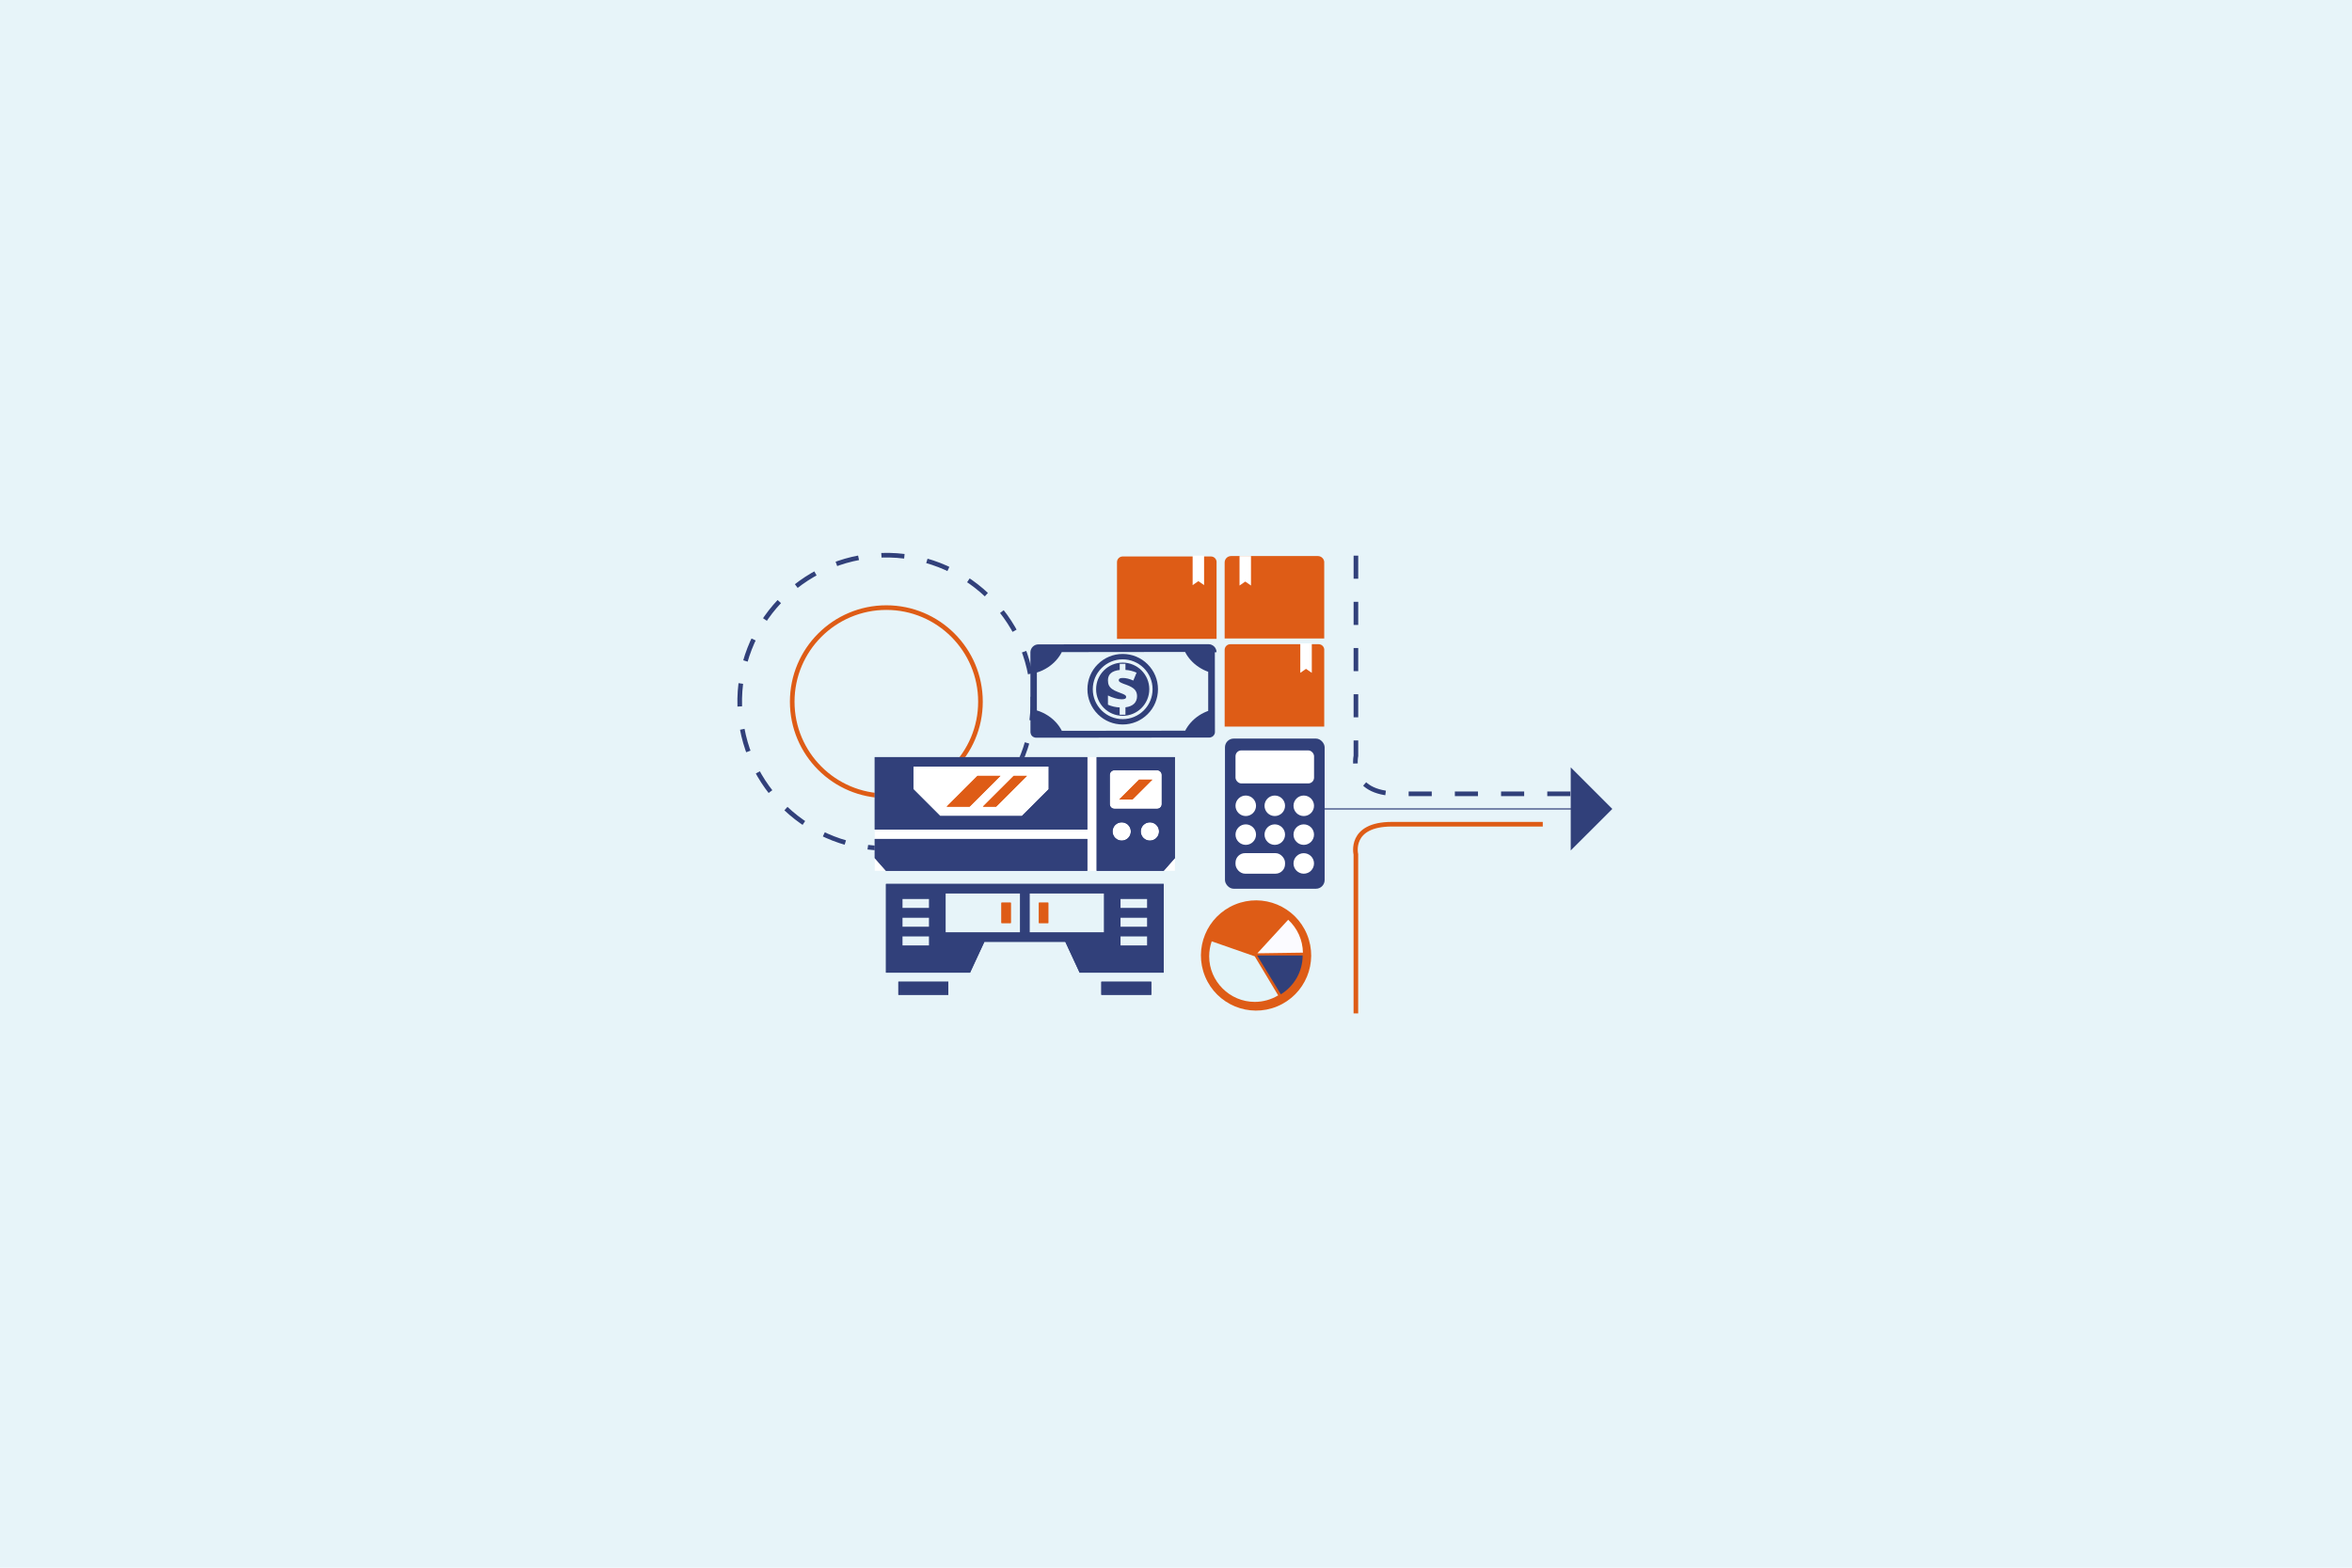 <svg xmlns="http://www.w3.org/2000/svg" id="Layer_1" viewBox="0 0 509.04 339.36"><defs><style>.cls-1{stroke-dasharray:4.98 4.98;}.cls-1,.cls-2,.cls-3{stroke:#31407a;}.cls-1,.cls-2,.cls-3,.cls-4{fill:none;stroke-miterlimit:10;}.cls-2{stroke-width:.25px;}.cls-5{fill:#fff;}.cls-3{stroke-dasharray:5;}.cls-6{fill:#e3f4f9;}.cls-7{fill:#e7f4f9;}.cls-8{fill:#fbfbff;}.cls-4{stroke:#de5c16;}.cls-9{fill:#de5c16;}.cls-10{fill:#31407a;}</style></defs><rect class="cls-7" x="0" width="509.04" height="339.36"></rect><circle class="cls-4" cx="191.83" cy="151.9" r="20.37"></circle><circle class="cls-1" cx="191.83" cy="151.9" r="31.73" transform="translate(-4.38 5.7) rotate(-1.68)"></circle><path class="cls-10" d="M242.98,143.44c-3.18,0-5.75,2.58-5.75,5.76,0,3.18,2.58,5.75,5.76,5.75,3.18,0,5.75-2.58,5.75-5.76,0-3.18-2.58-5.75-5.76-5.75ZM242.33,154.71v-1.57c-.88-.04-1.73-.23-2.54-.59v-2c.46.24.97.43,1.51.59.55.16,1.02.24,1.44.24.34,0,.59-.04.75-.12.16-.08.24-.22.24-.41,0-.13-.06-.24-.17-.34-.11-.09-.3-.2-.57-.31-.27-.12-.63-.26-1.08-.42-.51-.19-.92-.4-1.23-.63-.31-.23-.54-.5-.68-.79-.14-.29-.21-.65-.21-1.09,0-.66.21-1.18.64-1.55.42-.37,1.06-.6,1.91-.69v-1.33s1.24,0,1.24,0v1.32c.8.04,1.6.24,2.41.59l-.71,1.71c-.84-.38-1.59-.56-2.27-.56-.32,0-.55.04-.68.12-.13.08-.2.19-.2.35,0,.13.05.24.14.33.09.09.26.18.49.29.23.11.56.23.97.37.84.3,1.44.63,1.81,1.01.37.38.55.87.55,1.46,0,.67-.21,1.22-.64,1.64-.43.42-1.05.68-1.87.78v1.61s-1.24,0-1.24,0Z"></path><path class="cls-10" d="M248.38,143.79c-1.44-1.44-3.36-2.23-5.4-2.23-2.04,0-3.95.8-5.4,2.24-1.44,1.44-2.23,3.36-2.23,5.4,0,2.04.8,3.95,2.24,5.4.02.02.05.05.07.07,1.43,1.4,3.32,2.16,5.33,2.16,2.04,0,3.95-.8,5.4-2.24,1.44-1.44,2.23-3.36,2.23-5.4,0-2.04-.8-3.96-2.24-5.4ZM242.99,155.67c-1.73,0-3.35-.67-4.58-1.89-1.22-1.22-1.9-2.85-1.9-4.57,0-1.73.67-3.35,1.89-4.58,1.22-1.22,2.85-1.9,4.57-1.9,1.7,0,3.3.65,4.52,1.83.02.02.04.04.06.06,1.22,1.22,1.9,2.85,1.9,4.57,0,1.73-.67,3.35-1.89,4.58-1.22,1.22-2.85,1.9-4.57,1.9Z"></path><path class="cls-10" d="M263.29,141.18s0-.04,0-.06c-.03-.93-.8-1.67-1.73-1.67l-36.82.04c-.94,0-1.7.75-1.73,1.68,0,.02,0,.04,0,.06v8.46s.01,3.82.01,3.82v4.64s0,.04,0,.06c0,0,0,0,0,0,0,.03,0,.05,0,.08,0,0,0,0,0,0,0,0,0,0,0,.01,0,.02,0,.05,0,.07,0,0,0,.01,0,.02,0,.01,0,.03,0,.04,0,0,0,.01,0,.02,0,0,0,0,0,0,0,0,0,.02,0,.03,0,.02,0,.04.01.05,0,.01,0,.02,0,.03,0,0,0,.02,0,.03,0,0,0,.01,0,.02,0,0,0,0,0,0,0,.01,0,.02.01.03,0,.01,0,.03.01.04,0,.01,0,.02.01.04,0,0,0,.01,0,.02,0,0,0,.01,0,.02,0,0,0,0,0,0,0,.01,0,.02.01.04,0,.01.01.03.02.04,0,.01.01.02.02.04,0,0,0,.01,0,.02,0,0,0,.01,0,.02,0,0,0,0,0,0,0,.01.01.02.02.04,0,.01.01.02.02.03,0,.01.01.02.02.04,0,0,0,0,0,.01,0,0,0,.01,0,.02,0,0,0,0,0,0,0,.01.02.02.02.04,0,.01.01.02.02.03,0,.01.02.02.02.03,0,0,0,0,0,0,0,0,0,.01.01.02,0,0,0,0,0,0,0,.01.02.02.03.03,0,0,.02.02.02.03,0,.01.02.02.03.03,0,0,0,0,0,0,0,0,0,0,.01.01,0,0,0,0,0,0,0,.01.02.02.03.03,0,0,.02.02.03.03.01,0,.02.02.03.03,0,0,0,0,0,0,0,0,0,0,.01.01,0,0,0,0,0,0,.01,0,.02.02.03.03,0,0,.02.02.03.02.01,0,.02.02.03.03,0,0,0,0,0,0,0,0,0,0,.01.01,0,0,0,0,.01,0,.01,0,.02.02.03.02.01,0,.02.01.03.02.01,0,.02.02.03.02,0,0,0,0,0,0,0,0,.01,0,.02,0,0,0,0,0,.01,0,.01,0,.02.01.04.02.01,0,.02.01.03.02.01,0,.02.01.04.02,0,0,0,0,0,0,0,0,.01,0,.02,0,0,0,.01,0,.02,0,.01,0,.02.01.04.02.01,0,.02.01.04.02.01,0,.02.01.04.02,0,0,0,0,0,0,0,0,.01,0,.02,0,0,0,.01,0,.02,0,.01,0,.03,0,.04.01.01,0,.03,0,.04.01.01,0,.03,0,.04.01,0,0,0,0,0,0,0,0,0,0,.01,0,0,0,.02,0,.03,0,.01,0,.02,0,.04.01.01,0,.03,0,.04,0,.01,0,.02,0,.04,0,0,0,0,0,0,0,0,0,0,0,0,0,.01,0,.02,0,.03,0,.01,0,.02,0,.04,0,.02,0,.03,0,.05,0,.01,0,.02,0,.03,0,0,0,0,0,0,0,0,0,0,0,0,0,.02,0,.03,0,.05,0,0,0,.02,0,.03,0,.03,0,.06,0,.09,0h0s5.65,0,5.65,0l25.51-.03h5.65s.06,0,.09,0c0,0,.02,0,.03,0,.02,0,.03,0,.05,0,0,0,0,0,0,0,0,0,0,0,0,0,.01,0,.02,0,.03,0,.02,0,.03,0,.05,0,.01,0,.02,0,.04,0,.01,0,.02,0,.03,0,0,0,0,0,.01,0,0,0,0,0,0,0,.01,0,.02,0,.04,0,.02,0,.03,0,.04-.01.01,0,.02,0,.04,0,0,0,.02,0,.03,0,0,0,0,0,.01,0,0,0,0,0,0,0,.01,0,.02,0,.04-.01.01,0,.03,0,.04-.01.01,0,.02,0,.04-.01,0,0,.01,0,.02,0,0,0,.01,0,.02,0,0,0,0,0,0,0,.01,0,.02-.01.04-.02.01,0,.03-.01.04-.02.01,0,.02-.01.04-.02,0,0,.01,0,.02,0,0,0,.01,0,.02,0,0,0,0,0,0,0,.01,0,.02-.01.03-.02.01,0,.02-.01.04-.02.01,0,.02-.01.03-.02,0,0,0,0,.01,0,0,0,.01,0,.02,0,0,0,0,0,0,0,.01,0,.02-.01.03-.02.01,0,.02-.02.03-.02.01,0,.02-.02.03-.02,0,0,0,0,.01,0,0,0,.01,0,.02-.01,0,0,0,0,0,0,.01,0,.02-.02.03-.03s.02-.02.03-.03c.01,0,.02-.02.03-.03,0,0,0,0,0,0,0,0,0,0,.01-.01,0,0,0,0,0,0,0,0,.02-.02.03-.03,0,0,.02-.02.03-.03,0,0,.02-.02.03-.03,0,0,0,0,0,0,0,0,0-.01.01-.02,0,0,0,0,0,0,0-.01.02-.02.03-.03,0-.01.02-.02.03-.03,0-.01.02-.02.02-.03,0,0,0,0,0,0,0,0,0-.01.01-.02,0,0,0,0,0,0,0-.01.02-.02.02-.03,0-.01.02-.02.02-.03,0-.01.01-.02.02-.03,0,0,0,0,0,0,0,0,0-.01.01-.02,0,0,0,0,0-.01,0-.01.01-.02.02-.03,0-.01.01-.02.02-.04,0-.01.01-.02.02-.03,0,0,0,0,0,0,0,0,0-.01,0-.02s0-.01,0-.02c0-.01.01-.02.02-.03,0-.01.01-.03.02-.04,0-.01,0-.02.01-.03,0,0,0,0,0,0,0,0,0-.01,0-.02,0,0,0-.01,0-.02,0-.01,0-.02.01-.03,0-.02,0-.03.01-.05,0-.01,0-.02,0-.03,0,0,0,0,0,0,0,0,0-.01,0-.02,0,0,0-.02,0-.03,0-.01,0-.02,0-.03,0-.02,0-.04.01-.05,0,0,0-.02,0-.03,0,0,0,0,0,0,0,0,0-.01,0-.02,0-.01,0-.03,0-.04,0,0,0-.01,0-.02,0-.02,0-.05,0-.07,0,0,0,0,0-.01,0,0,0,0,0,0,0-.03,0-.05,0-.08,0,0,0,0,0,0,0-.02,0-.04,0-.06h0s-.02-16.93-.02-16.93ZM256.51,158.17l-26.7.03c-.62-1.24-1.64-2.4-2.98-3.28-.78-.51-1.6-.89-2.42-1.13v-8.21c.81-.24,1.63-.62,2.41-1.13,1.34-.89,2.36-2.05,2.98-3.29l26.69-.03c.62,1.24,1.64,2.4,2.99,3.29.65.43,1.33.76,2.01,1v8.47c-.67.24-1.35.57-2,1-1.34.89-2.35,2.05-2.98,3.29Z"></path><circle class="cls-9" cx="271.85" cy="206.83" r="11.93" transform="translate(-58.46 119.78) rotate(-22.5)"></circle><path class="cls-6" d="M271.56,207.02l-9.31-3.25c-.36,1.04-.55,2.14-.55,3.25,0,5.41,4.45,9.86,9.86,9.86,1.79,0,3.54-.49,5.07-1.41l-5.07-8.45Z"></path><path class="cls-10" d="M272.07,206.83l5.14,8.41c1.44-.88,2.63-2.12,3.46-3.59.83-1.47,1.26-3.13,1.26-4.82h-9.86Z"></path><path class="cls-8" d="M272.13,206.36l9.86-.14c-.02-1.34-.31-2.66-.86-3.89-.55-1.22-1.34-2.32-2.33-3.23l-6.67,7.26Z"></path><path class="cls-3" d="M293.46,120.28v43.34s-1.82,8.22,9.08,8.22h38.16"></path><path class="cls-4" d="M293.45,219.37v-34.42s-1.56-6.53,7.78-6.53h32.67"></path><line class="cls-2" x1="282.02" y1="175.11" x2="340.7" y2="175.11"></line><polygon class="cls-10" points="348.95 175.11 339.95 184.1 339.95 166.11 348.95 175.11"></polygon><path class="cls-9" d="M263.31,121.69c0-.68-.55-1.23-1.23-1.23h-19.1c-.68,0-1.23.55-1.23,1.23v16.61h21.55v-16.61Z"></path><polygon class="cls-5" points="258.12 126.66 259.36 125.8 260.6 126.66 260.6 120.28 258.12 120.28 258.12 126.66"></polygon><path class="cls-9" d="M286.61,121.76c0-.77-.62-1.39-1.39-1.39h-18.78c-.77,0-1.39.62-1.39,1.39v16.46h21.55v-16.46Z"></path><path class="cls-9" d="M286.61,140.68c0-.68-.55-1.23-1.23-1.23h-19.1c-.68,0-1.23.55-1.23,1.23v16.61h21.55v-16.61Z"></path><polygon class="cls-5" points="268.27 126.75 269.51 125.89 270.75 126.75 270.75 120.37 268.27 120.37 268.27 126.75"></polygon><polygon class="cls-5" points="281.42 145.65 282.66 144.79 283.91 145.65 283.91 139.27 281.42 139.27 281.42 145.65"></polygon><rect class="cls-5" x="189.32" y="163.9" width="64.96" height="24.61"></rect><path class="cls-10" d="M235.32,163.9h-46v15.68h46v-15.68ZM226.97,170.84l-5.81,5.81h-17.67l-5.81-5.81v-4.91h29.29v4.91Z"></path><rect class="cls-9" x="224.85" y="195.4" width="2.03" height="4.42"></rect><path class="cls-10" d="M191.75,210.55h18.2l3.1-6.68h17.51l3.1,6.68h18.2v-19.2h-60.11v19.2ZM242.51,194.56h5.8v2.03h-5.8v-2.03ZM242.51,198.62h5.8v2.03h-5.8v-2.03ZM242.51,202.67h5.8v2.03h-5.8v-2.03ZM222.82,193.38h16.14v8.47h-16.14v-8.47ZM204.65,193.38h16.14v8.47h-16.14v-8.47ZM195.3,194.56h5.8v2.03h-5.8v-2.03ZM195.3,198.62h5.8v2.03h-5.8v-2.03ZM195.3,202.67h5.8v2.03h-5.8v-2.03Z"></path><rect class="cls-10" x="238.36" y="212.51" width="10.81" height="2.84"></rect><rect class="cls-9" x="216.74" y="195.4" width="2.03" height="4.42"></rect><polygon class="cls-10" points="235.32 188.51 235.32 181.61 189.32 181.61 189.32 185.75 191.76 188.51 235.32 188.51"></polygon><polygon class="cls-9" points="215.59 174.62 222.25 167.96 219.39 167.96 212.72 174.62 215.59 174.62"></polygon><path class="cls-10" d="M237.35,188.51h14.5l2.43-2.76v-21.85h-16.93v24.61ZM242.77,181.97c-1.09,0-1.98-.88-1.98-1.98s.88-1.98,1.98-1.98,1.98.88,1.98,1.98-.88,1.98-1.98,1.98ZM248.87,181.97c-1.09,0-1.98-.88-1.98-1.98s.88-1.98,1.98-1.98,1.98.88,1.98,1.98-.88,1.98-1.98,1.98ZM240.19,167.75c0-.56.45-1.01,1.01-1.01h9.23c.56,0,1.01.45,1.01,1.01v6.32c0,.56-.45,1.01-1.01,1.01h-9.23c-.56,0-1.01-.45-1.01-1.01v-6.32Z"></path><polygon class="cls-9" points="249.4 168.77 246.53 168.77 242.24 173.06 245.1 173.06 249.4 168.77"></polygon><polygon class="cls-9" points="216.52 167.96 211.55 167.96 204.88 174.62 209.85 174.62 216.52 167.96"></polygon><rect class="cls-10" x="194.43" y="212.51" width="10.81" height="2.84"></rect><rect class="cls-10" x="265.12" y="159.88" width="21.57" height="32.51" rx="1.89" ry="1.89"></rect><rect class="cls-5" x="267.4" y="162.44" width="17" height="7.15" rx="1.26" ry="1.26"></rect><circle class="cls-5" cx="269.62" cy="174.43" r="2.22"></circle><circle class="cls-5" cx="275.9" cy="174.43" r="2.22"></circle><circle class="cls-5" cx="282.17" cy="174.43" r="2.22"></circle><circle class="cls-5" cx="269.62" cy="180.67" r="2.22"></circle><circle class="cls-5" cx="275.9" cy="180.67" r="2.22"></circle><circle class="cls-5" cx="282.17" cy="180.67" r="2.22"></circle><circle class="cls-5" cx="282.17" cy="186.91" r="2.22"></circle><rect class="cls-5" x="267.4" y="184.68" width="10.72" height="4.45" rx="2.06" ry="2.06"></rect><path class="cls-10" d="M235.32,163.9h-46v15.68h46v-15.68ZM226.97,170.84l-5.81,5.81h-17.67l-5.81-5.81v-4.91h29.29v4.91Z"></path><rect class="cls-9" x="224.85" y="195.4" width="2.03" height="4.42"></rect><path class="cls-10" d="M191.75,210.55h18.2l3.1-6.68h17.51l3.1,6.68h18.2v-19.2h-60.11v19.2ZM242.51,194.56h5.8v2.03h-5.8v-2.03ZM242.51,198.62h5.8v2.03h-5.8v-2.03ZM242.51,202.67h5.8v2.03h-5.8v-2.03ZM222.82,193.38h16.14v8.47h-16.14v-8.47ZM204.65,193.38h16.14v8.47h-16.14v-8.47ZM195.3,194.56h5.8v2.03h-5.8v-2.03ZM195.3,198.62h5.8v2.03h-5.8v-2.03ZM195.3,202.67h5.8v2.03h-5.8v-2.03Z"></path><rect class="cls-10" x="238.36" y="212.51" width="10.81" height="2.84"></rect><rect class="cls-9" x="216.74" y="195.4" width="2.03" height="4.42"></rect><polygon class="cls-10" points="235.32 188.51 235.32 181.61 189.32 181.61 189.32 185.75 191.76 188.51 235.32 188.51"></polygon><polygon class="cls-9" points="215.59 174.62 222.25 167.96 219.39 167.96 212.72 174.62 215.59 174.62"></polygon><path class="cls-10" d="M237.35,188.51h14.5l2.43-2.76v-21.85h-16.93v24.61ZM242.77,181.97c-1.09,0-1.98-.88-1.98-1.98s.88-1.98,1.98-1.98,1.98.88,1.98,1.98-.88,1.98-1.98,1.98ZM248.87,181.97c-1.09,0-1.98-.88-1.98-1.98s.88-1.98,1.98-1.98,1.98.88,1.98,1.98-.88,1.98-1.98,1.98ZM240.19,167.75c0-.56.45-1.01,1.01-1.01h9.23c.56,0,1.01.45,1.01,1.01v6.32c0,.56-.45,1.01-1.01,1.01h-9.23c-.56,0-1.01-.45-1.01-1.01v-6.32Z"></path><polygon class="cls-9" points="249.4 168.77 246.53 168.77 242.24 173.06 245.1 173.06 249.4 168.77"></polygon><polygon class="cls-9" points="216.52 167.96 211.55 167.96 204.88 174.62 209.85 174.62 216.52 167.96"></polygon><rect class="cls-10" x="194.43" y="212.51" width="10.81" height="2.84"></rect></svg>